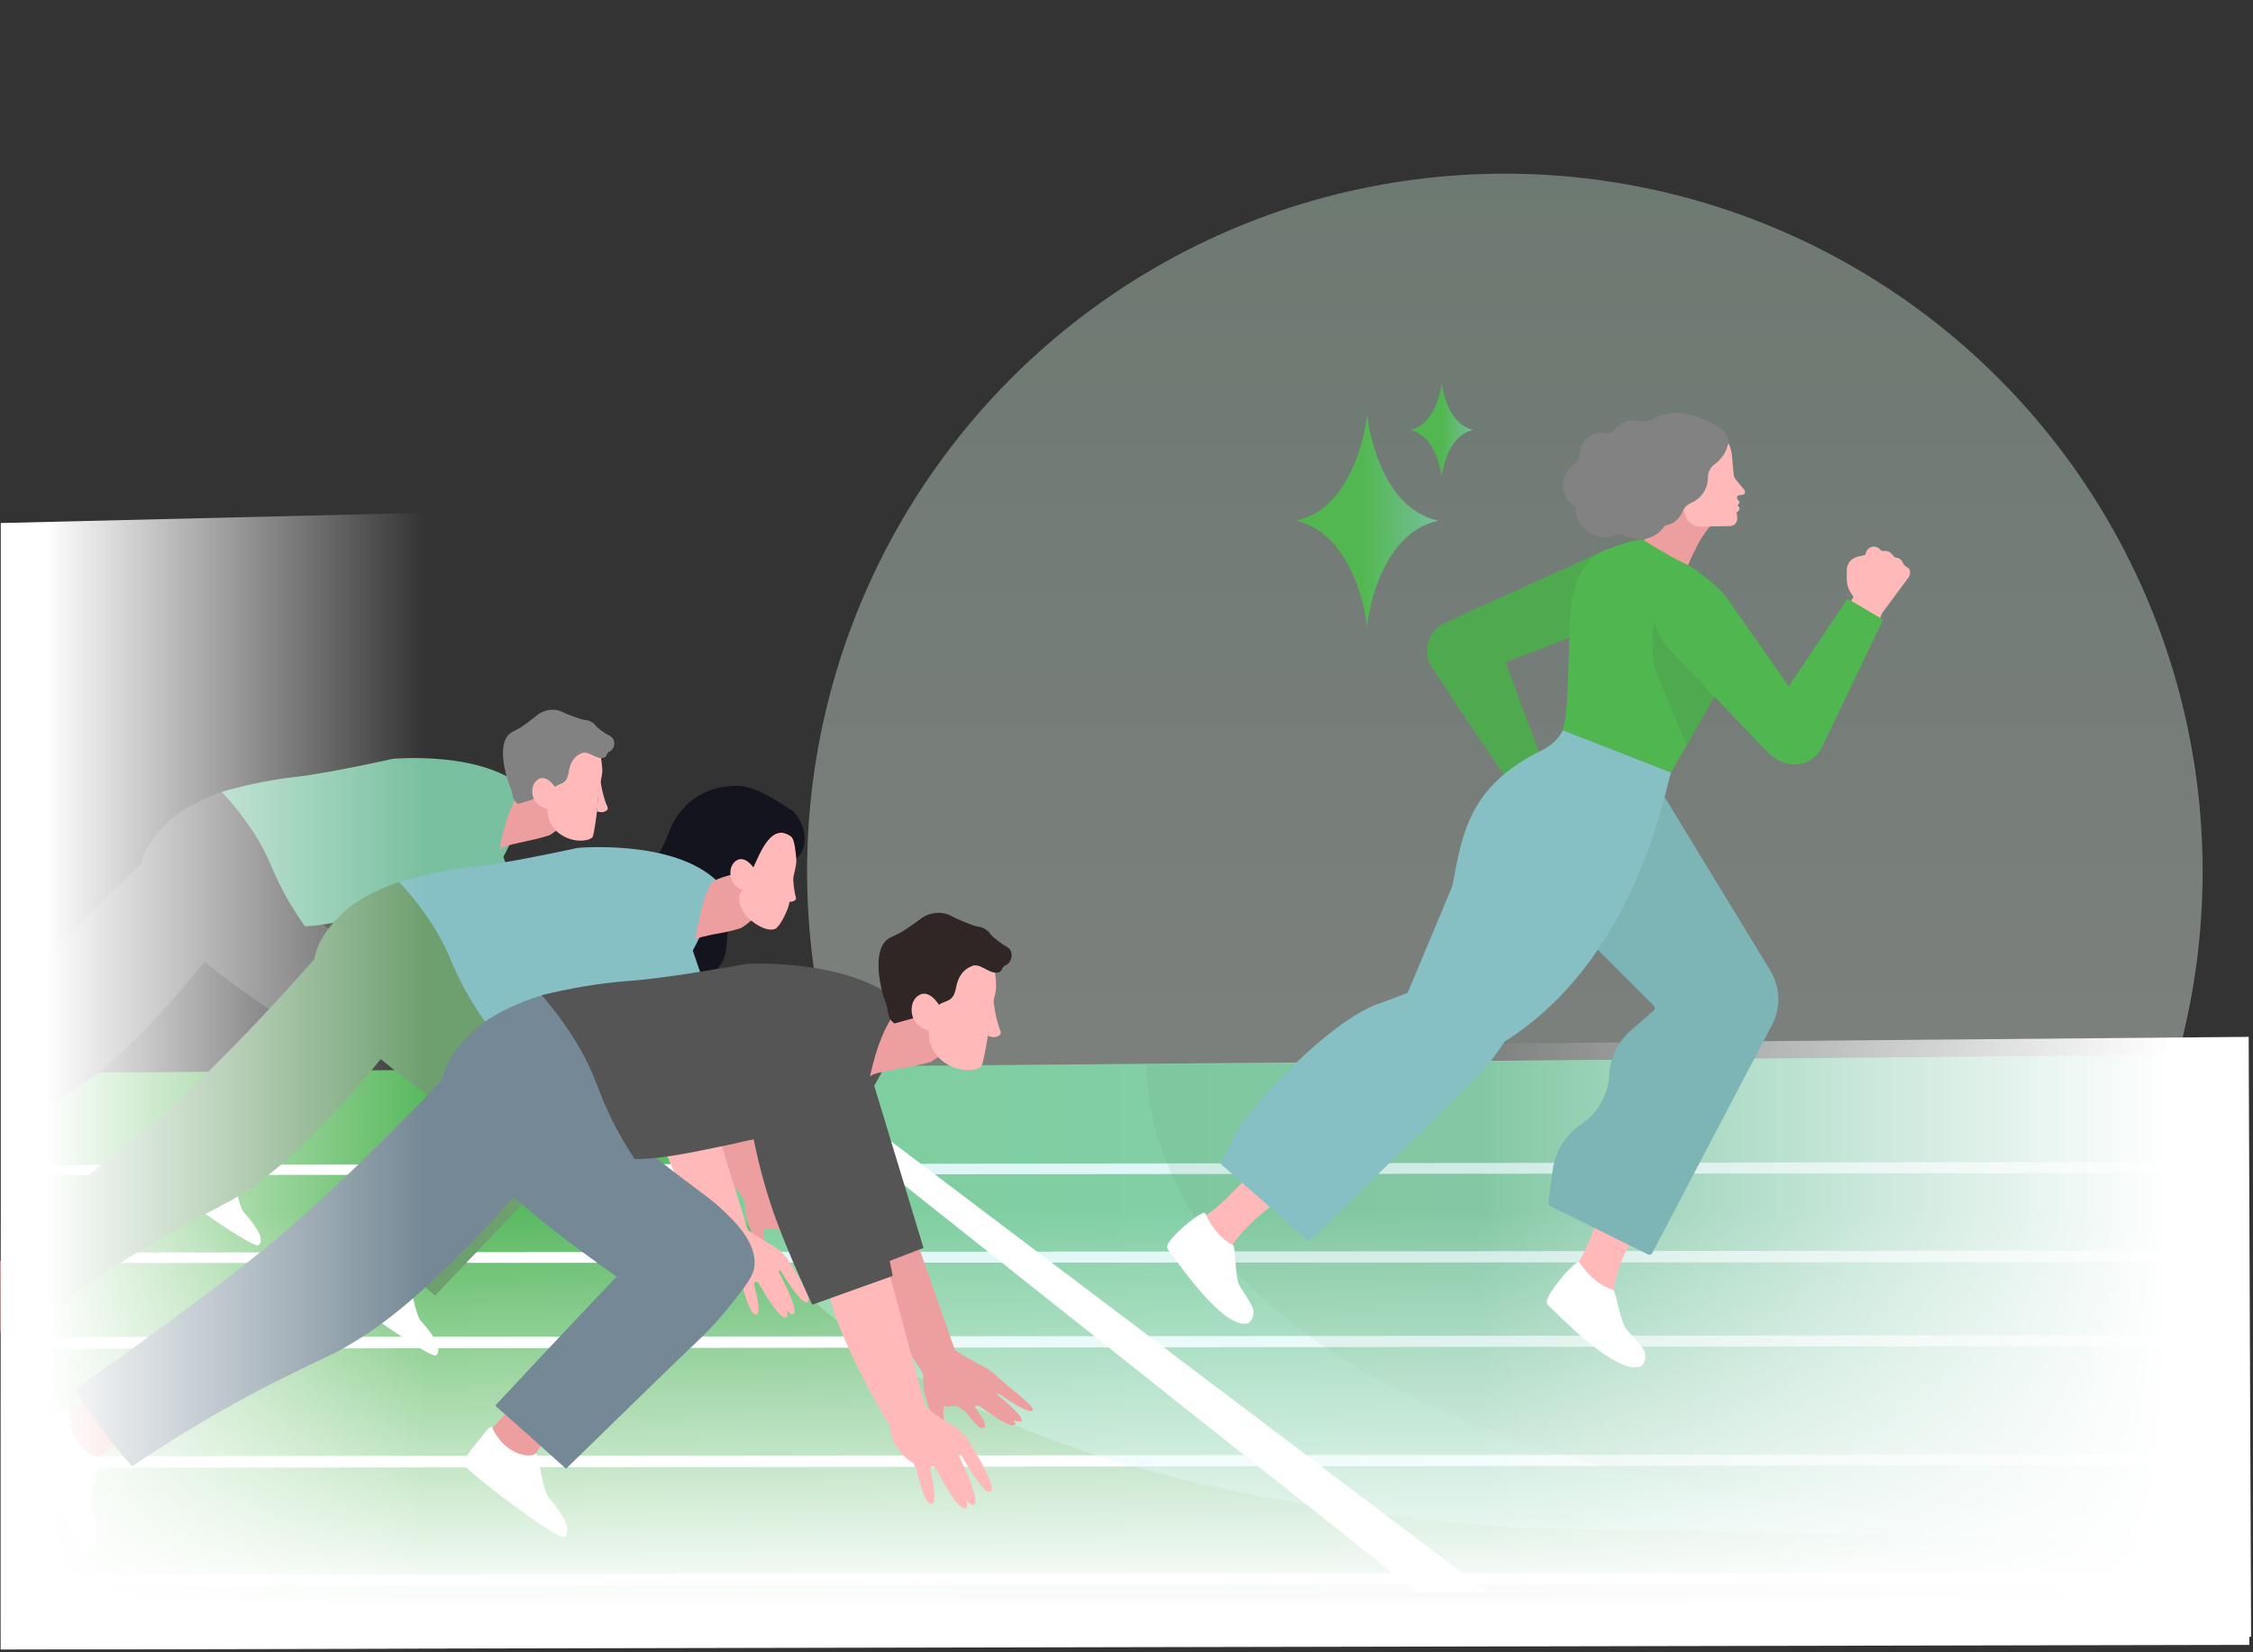 <?xml version="1.0" encoding="UTF-8"?>
<svg xmlns="http://www.w3.org/2000/svg" xmlns:xlink="http://www.w3.org/1999/xlink" viewBox="0 0 750 550">
  <rect x="0" y="0" width="750" height="550" fill="#333333" stroke="none"/>
  <defs>
    <style>
      .cls-1 {
        fill: url(#linear-gradient);
        opacity: .4;
      }

      .cls-1, .cls-2, .cls-3, .cls-4, .cls-5, .cls-6, .cls-7, .cls-8, .cls-9, .cls-10, .cls-11, .cls-12, .cls-13, .cls-14, .cls-15, .cls-16, .cls-17, .cls-18, .cls-19, .cls-20, .cls-21, .cls-22, .cls-23, .cls-24, .cls-25, .cls-26, .cls-27, .cls-28 {
        stroke-width: 0px;
      }

      .cls-1, .cls-29 {
        isolation: isolate;
      }

      .cls-2 {
        opacity: .13;
      }

      .cls-2, .cls-4 {
        mix-blend-mode: multiply;
      }

      .cls-2, .cls-19 {
        fill: #6e9f6f;
      }

      .cls-3 {
        fill: url(#New_Gradient_Swatch_copy);
      }

      .cls-4 {
        fill: #acece8;
        opacity: .4;
      }

      .cls-5 {
        fill: url(#linear-gradient-4);
      }

      .cls-6 {
        fill: url(#linear-gradient-2);
      }

      .cls-7 {
        fill: url(#linear-gradient-3);
      }

      .cls-8 {
        fill: url(#linear-gradient-5);
      }

      .cls-9 {
        fill: url(#linear-gradient-6);
      }

      .cls-10 {
        fill: #f79b79;
      }

      .cls-11 {
        fill: #78c09f;
      }

      .cls-12 {
        fill: #783656;
      }

      .cls-13 {
        fill: #748895;
      }

      .cls-14 {
        fill: #828282;
      }

      .cls-15 {
        fill: #4faa4f;
      }

      .cls-16 {
        fill: #50b650;
      }

      .cls-17 {
        fill: #565555;
      }

      .cls-18 {
        fill: #86c0c4;
      }

      .cls-20 {
        fill: #302626;
      }

      .cls-21 {
        fill: #14141f;
      }

      .cls-22 {
        fill: #13182b;
      }

      .cls-23 {
        fill: #e07a5c;
      }

      .cls-24 {
        fill: #915661;
      }

      .cls-25 {
        fill: #7db4b5;
      }

      .cls-26 {
        fill: #ed9f9f;
      }

      .cls-27 {
        fill: #fff;
      }

      .cls-28 {
        fill: #ffb9b9;
      }
    </style>
    <linearGradient id="linear-gradient" x1="500.95" y1="57.81" x2="500.95" y2="522.37" gradientUnits="userSpaceOnUse">
      <stop offset="0" stop-color="#c3e2cf"/>
      <stop offset="1" stop-color="#fdfcfb"/>
    </linearGradient>
    <linearGradient id="linear-gradient-2" x1="440.52" y1="177.62" x2="479.79" y2="177.62" gradientTransform="translate(-100.67 -41.17) scale(1.21)" gradientUnits="userSpaceOnUse">
      <stop offset=".44" stop-color="#52b750"/>
      <stop offset="1" stop-color="#78c09f"/>
    </linearGradient>
    <linearGradient id="linear-gradient-3" x1="472.04" y1="152.58" x2="489.43" y2="152.58" xlink:href="#linear-gradient-2"/>
    <linearGradient id="New_Gradient_Swatch_copy" data-name="New Gradient Swatch copy" x1="-333.28" y1="11266.71" x2="314.53" y2="11266.71" gradientTransform="translate(383.74 -4489.26) scale(1.11 .44)" gradientUnits="userSpaceOnUse">
      <stop offset="0" stop-color="#52b750"/>
      <stop offset="1" stop-color="#78c09f"/>
    </linearGradient>
    <linearGradient id="linear-gradient-4" x1="374.39" y1="549.04" x2="374.39" y2="173.99" gradientUnits="userSpaceOnUse">
      <stop offset=".04" stop-color="#fff"/>
      <stop offset=".39" stop-color="#fff" stop-opacity="0"/>
    </linearGradient>
    <linearGradient id="linear-gradient-5" x1="634.3" y1="323.31" x2="634.3" y2="-336.61" gradientTransform="translate(426.06 -189.32) rotate(90) scale(1 -1)" xlink:href="#linear-gradient-4"/>
    <linearGradient id="linear-gradient-6" x1="546.5" y1="559.89" x2="546.5" y2="197.01" gradientTransform="translate(560.13 -189.32) rotate(90)" xlink:href="#linear-gradient-4"/>
  </defs>
  <g class="cls-29">
    <g id="Layer_1" data-name="Layer 1">
      <circle id="Oval-3-Copy-2" class="cls-1" cx="500.95" cy="290.09" r="232.28"/>
      <path class="cls-24" d="m92.58,404.67s.21,8.84.07,9.49c-.29,1.36.12,5.14.28,4.81l5.8-.1s-.81-4.83-.81-4.98-.2-7.76-.2-7.76l-5.14-1.45Z"/>
      <path class="cls-12" d="m92.65,414.16s-.53,3.99-.33,5.01c.2,1.02,1.17,1.83,1.02,2.9-.15,1.07.06,3.16.52,4.53.52,1.56,2.61,4.12,5.08,3.87,2.55-.26,2.18-3.72,2.18-4.38s-2.63-8.89-2.63-8.89c.18,2.14-3.77,1.92-4.91.97-.32-.83-.88-2.76-.92-3.99Z"/>
      <path class="cls-24" d="m74.8,396.08s1.64,14.13.26,18.56c-.4,1.28-3.12,4.39-3.12,4.39l10.07-.72s-.7-4.93-.68-5.2c.02-.28-.83-17.25-.83-17.25l-5.7.23Z"/>
      <path class="cls-12" d="m73.52,417.13s-3.09,2.64-4.42,3.19c-2.66,1.1-6.49,3.48-5.68,4.64.81,1.16,3.97,1.55,7.13.78,3.56-.87,7.13-3.28,7.13-3.28l.08.58c1.75-.11,3.35-.4,4.67-1.03,0,0,.06-4.5-.63-5.81-.16-.21-1.93,1.92-4.1,2.22-2.06.29-4.19-1.28-4.19-1.28Z"/>
      <g>
        <path class="cls-22" d="m93.34,421.33c.15-1.07-.81-2.79-1.02-3.81,0-.01,0-.03,0-.05-.05.72-.06,1.37,0,1.7.17.83.84,1.52,1,2.33,0-.06.01-.11.02-.17Z"/>
        <path class="cls-22" d="m98.93,429.72c-2.47.25-4.55-2.31-5.08-3.87-.32-.95-.52-2.26-.56-3.32-.05,1.14.16,2.88.56,4.06.52,1.56,2.61,4.12,5.08,3.87,2.2-.23,2.22-2.83,2.19-3.96-.05,1.26-.39,3.04-2.19,3.22Z"/>
      </g>
      <path class="cls-22" d="m82.41,420.55c-1.32.63-4.72,1.16-4.72,1.16,0,0-3.57,2.42-7.13,3.28-3.16.77-6.32.38-7.13-.78,0,0,0,0,0-.01-.13.28-.14.54,0,.76.81,1.16,3.97,1.55,7.13.78,3.56-.87,7.13-3.28,7.13-3.28l.08.58c1.75-.11,3.35-.4,4.67-1.03l-.03-1.45Z"/>
      <path class="cls-17" d="m90.36,408.27l10.14.11c.12,1.18.12,2.29-.4,3.08l-9.35-.23c-.56-.84-.59-1.86-.4-2.96Z"/>
      <path class="cls-17" d="m73.03,408.27c.24.28,9.59.53,9.52.23.16.85.06,1.85-.23,2.96-2.76.24-6.03.12-8.89-.23-.53-1.08-.79-2.1-.4-2.96Z"/>
      <g>
        <path class="cls-6" d="m455.15,138.42s3.1,30.4,23.64,34.9l-.05.02c-20.55,4.5-23.64,34.9-23.64,34.9l-.1.03s-3.1-30.4-23.64-34.9l.05-.02c20.55-4.5,23.64-34.9,23.64-34.9l.1-.03Z"/>
        <path class="cls-7" d="m479.96,127.64s1.37,13.47,10.47,15.46h-.02c-9.1,2-10.47,15.47-10.47,15.47h-.04s-1.37-13.45-10.47-15.45h.02c9.1-2,10.47-15.47,10.47-15.47h.04Z"/>
      </g>
    </g>
    <g id="Layer_2" data-name="Layer 2">
      <polygon class="cls-3" points="13.79 357.22 734.16 351.1 731.3 529.77 12.43 531.01 13.79 357.22"/>
      <polygon class="cls-27" points="12.43 387.81 739.11 386.73 739.11 390.45 12.43 391.17 12.43 387.81"/>
      <polygon class="cls-27" points="12.43 416.95 739.11 416.24 739.11 420.13 12.43 420.42 12.43 416.95"/>
      <polygon class="cls-27" points="12.43 445.07 747.2 444.4 747.2 447.98 12.43 448.97 12.43 445.07"/>
      <polygon class="cls-27" points="8.5 484.73 743.27 484.05 743.27 487.64 8.5 488.63 8.5 484.73"/>
      <polygon class="cls-27" points="8.5 524.12 743.27 523.44 743.27 527.03 8.5 528.01 8.5 524.12"/>
      <path class="cls-4" d="m94.34,356.59l135.65-1.01s-2.57,138.64,284.07,153.25l219.42,4.15-1.96-161.88-637.19,5.49Z"/>
      <path class="cls-2" d="m381.81,354.44s-10.08,126.27,249.47,149.87l100.25,1.49-4.3-154.66-345.41,3.3Z"/>
      <polygon class="cls-27" points="263.22 354.67 250.86 354.67 471.58 529.96 495.24 529.96 263.22 354.67"/>
    </g>
    <g id="Layer_3" data-name="Layer 3">
      <polygon class="cls-5" points="748.79 547.53 .25 549.04 -.02 173.99 748.79 174.1 748.79 547.53"/>
      <polygon class="cls-8" points="749.37 544.82 748.56 345.14 89.44 350.94 92.06 544.82 749.37 544.82"/>
      <path class="cls-21" d="m204.48,338.61s21.03,4.19,35.8-18.17c2.62-3.97,1.2-14.05,3.57-19.47.78-1.78,1.98-2.98,2.72-4.94-1.08-.09-2.7-2.64-2.81-3.47-.94-7.68,4.27-5.88,4.29-5.88.7-.15,2.01,1.81,2.51,2.61,2.57-4.43,5.8-9.33,8.56-9.17,3.23.19,5.82,5.89,5.94,5.77,6.08-5.91.85-15.04-1.91-16.47-.08-.04-.18-.1-.28-.16-2.81-1.6-10.95-7.74-17.61-7.7-13.08.08-20.11,8.04-23.08,16.74-8.38,20.52-11.02-.47-20.67,12.03-6.74,8.74-4.38,7.44-14.19,10.78-11.49,3.91-13.54,14.88-10.16,23.56,3.83,9.85,11.15,15,27.31,13.93Z"/>
      <g id="man">
        <path class="cls-23" d="m192.99,358.09c2.38,1.4,4.37,2.43,5.77,3.12,2.68,1.33,4.45,2.03,6.36,3.89.78.76,1.33,1.47,1.69,1.96-2.39,1.43-5.14,2.9-8.24,4.29-2.47,1.1-4.82,1.99-7,2.72-.96-.33-3.48-1.33-5.31-3.94-1.14-1.63-1.56-3.23-1.73-4.2,0-.07-.02-.16-.04-.27-.19-1.01-.79-1.66-.88-1.77-.81-.96-26.08-36.32-20.52-43.09,2.88-3.51,15.01-.46,15.01-.46h0l14.9,37.75Z"/>
        <path class="cls-23" d="m189.36,382.03c-.35-.96-1.5-4.06-2.61-6.59-.41-.93-.77-1.89-1.08-2.86-.82-2.55-2.35-7.73.11-9.37.2-.13,6.39,1.65,5.77,9.94.02.02-1.72-.6-.85,4.32.28.87.8,4.69-.68,4.91-.3.05-.57-.11-.66-.36Z"/>
        <g>
          <g>
            <path class="cls-10" d="m62.88,391.39s0,0,0-.01c0,.01,0,.01,0,.01Z"/>
            <path class="cls-10" d="m76.95,392.21s1.16-3.59,7.99-10.46h0c-3.92-2.2-7.84-4.4-11.76-6.6-3.34,3.89-6.68,7.78-10.02,11.67l16.25,14.82c-.96-1.01-3.05-3.5-2.98-6.83,0-.27.04-1.16.51-2.59Z"/>
          </g>
          <path class="cls-27" d="m57.68,395.97c-.4-.38-.56-.96-.39-1.49.66-2.03,2.3-4.03,3.77-5.94,1.53-2,2.88-4.36,3.58-3.89,3.74,7.6,11.04,8.46,12.59,6.82.83.51,2.18,10.17,3.97,12.11,5.76,6.42,6.01,8.87,5.33,10.43-.19.43-.68.65-1.13.51-4.63-1.43-23.93-14.98-27.72-18.55Z"/>
        </g>
        <path class="cls-17" d="m.58,376.12c.59-.34,5.21-2.9,11.38-6.21,3.69-1.98,6.77-3.61,8.91-4.74,1.44-.87,3.46-2.13,5.81-3.74,5.69-3.9,10.95-8.25,17.67-14.87,11.9-11.7,22.4-24.6,26.38-29.58-.16-1.52-.51-4.16-1.43-7.31-4.49-15.36-17.78-26.76-17.78-26.76,0,0-26.88,26.81-51.1,49.53"/>
        <path class="cls-17" d="m58.09,271.75c-.77.62-1.5,1.26-1.5,1.26-.09.08-.22.2-.38.34-1.25,1.14-7.79,7.15-9.13,14.16-1.18,6.17,2.02,11.37,5.04,16.28,1.09,1.77,3.45,5.29,12.25,13.05,10.18,8.97,19.46,15.21,27.24,20.4,2.59,1.73,4.74,3.12,6.16,4.03,0,0,0,0,0,0-1.74,1.98-3.48,3.96-5.22,5.95-9.13,10.42-18.21,20.88-27.24,31.39,5.89,4.8,11.75,9.62,17.59,14.48.95.79-.1,1.58.85,2.37,17-17.93,31.66-31.31,38.05-37.82.06-.06,3.91-3.98,8.27-9.95,3.84-5.26,5.77-7.94,6.01-10.61.64-7.01-6.59-13.12-10.63-16.52-3.24-2.73-7.5-5.19-17.15-12.21-.84-.61-2-1.47-3.33-2.84-3.28-3.38-2.54-4.71-5.73-9.15-1.05-1.47-5.26-7.09-5.52-8.98-.01-.08-.06-.56-.2-1.21-.18-.89-.41-1.47-.91-3.89-2.62-12.5-1.23-19.42-4.66-20.93-.31-.14-.68-.24-2.9,0-6.6.68-11.58,2.41-12.58,2.77,0,0-8.7,3.09-14.39,7.64Z"/>
        <path class="cls-11" d="m167.21,284.18c5.3,15.25,10.6,30.51,15.89,45.76-6.81,2.92-13.62,5.85-20.44,8.77-4.66-8.1-9.33-16.2-13.99-24.31,6.18-10.07,12.35-20.15,18.53-30.22Z"/>
        <path class="cls-20" d="m139.56,284.39c-.22.03-.44-.07-.58-.26-3.07-4.53-4.82-9.81-5.06-15.28-.07-1.7-.02-3.88,1.07-5.71.17-.29.55-.39.84-.21.29.17.39.55.21.84-.92,1.56-.96,3.51-.9,5.03.22,5.17,1.95,10.37,4.85,14.64.19.28.12.66-.16.85-.08.06-.18.09-.27.1Z"/>
        <path class="cls-11" d="m171.42,276.42c.19-.75,1.11-3.59,2.66-7.28.82-1.95,1.63-3.45,2.64-4.55-.13-.16-.3-.36-.52-.58-.25-.26-.57-.59-.97-.97-13.86-13.34-44.42-10.45-44.42-10.45-18,3.91-27.19,5.42-32.26,6-1.12.13-5.27.58-10.65,1.61-3.92.75-7.18,1.54-8.9,1.98-2.04.52-3.8,1.01-5.18,1.42,1.89,2.02,3.86,4.29,5.84,6.84,3.15,4.05,5.21,7.35,5.77,8.26,3.33,5.4,4.44,8.76,6.51,13.26,1.9,4.13,4.89,9.82,9.57,16.35,1.34-.05,2.78-.15,4.3-.33,1.47-.17,2.85-.4,4.13-.65,0,0,1.19-.2,2.36-.42,5.81-1.08,22.97-5.59,17.25-4.1,7.07-2,17.32-4.37,30.82-5.82,7.66-11.57,10.21-17.39,11.04-20.56Z"/>
        <path class="cls-26" d="m175.66,262.02s-6.03,1.8-9.38,20.67c.18-.02,1.68-1.74,5.69-2.15-.22-.07,3.69-18.52,3.69-18.52Z"/>
        <g>
          <path class="cls-10" d="m185.44,374.37c2.27,1.56,4.18,2.73,5.53,3.53,2.58,1.52,4.29,2.34,6.06,4.34.72.81,1.22,1.56,1.54,2.08-2.49,1.26-5.33,2.53-8.53,3.68-2.54.92-4.95,1.64-7.18,2.21-1.06-.52-3.26-1.78-5.01-4.32-1.69-2.44-2.13-4.83-2.26-6-.02.06-25.64-38.8-17.31-44.86,3.04-2.21,15,.61,15,.61l12.16,38.73Z"/>
          <path class="cls-10" d="m188.32,401.22c1.22-.53.19-5.57-.93-9.82h0s0-.02,0-.03c.09-.63.92-.82,1.29-.31.34.46.6.83.57.85,5.62,9.52,7.58,10.74,8.59,10.15.38-.31.29-1.15-.08-2.27,1.14,1.32,1.83,1.5,2.32,1.25,1.53-1.12-3.02-10.11-4.77-13.43-.11-.2.02-.46.25-.48,0,0,0,0,0,0,.13-.01.25.05.32.16,4.88,7.84,7.53,10.5,8.56,9.98.05-.03.11-.09.18-.17.48-.56.35-1.71-1.62-5.42-.94-1.78-1.79-3.13-3.48-5.83-.23-.37-.7-1.11-1.37-2.04-.44-.61-.82-1.1-1.09-1.43-5.06,2.15-10.12,4.3-15.18,6.44l1.61,2.85h0c2.39,8.4,3.79,9.81,4.81,9.55Z"/>
        </g>
        <path class="cls-11" d="m145.75,277.61c-.49.42,2.04.45,5.49,2.26,0,0,.9.33,2.36,1.42,0,0,3.2,2.23,5.69,5.96,2.37,3.55,8.93,23.21,15.53,50.83-14.42,5.81-22.14,8.91-22.14,8.91-1.04-2-2.45-4.76-4.06-8.08-1.24-2.55-4.49-9.23-7.02-15.4-2.24-5.46-5.05-13.3-7.43-23.47.61-2.48,1.48-5.25,2.72-8.18,2.64-6.22,6.02-10.94,8.86-14.25Z"/>
        <path class="cls-26" d="m182.89,278.04c-6.14,1.95-10.21,2.2-16.35,4.16,1.99-5.05,1.91-8.39,3.89-13.44,8.15-3.82,16.31-7.64,24.46-11.46-.74,5.26-2.91,14.05-10.12,19.48-.62.46-1.24.88-1.88,1.26Z"/>
        <g>
          <path class="cls-28" d="m198.86,248.82c1.13.83,1.51,5.61,1.63,7.08.21,2.45-1.07,5.22-1.25,8.06-.17,2.63-.21,3.65-.5,6.11-.35,2.9-.96,7.11-1.37,8.3-.37,1.32-4.97,2.41-9.43.16-7.23-3.64-5.55-11.11-5.55-11.11,0,0,4.12-27.7,16.47-18.6Z"/>
          <path class="cls-28" d="m199.61,257.84s.62,6.45,2.64,10.83c.14.31.1.67-.12.92-1.17,1.34-3.39.49-3.39.49l.87-12.23Z"/>
          <path class="cls-14" d="m202.51,244.69c.4.18.78.39,1.1.68,1.29,1.17,1.15,3.54-.28,4.54-.41.29-.92.49-1.18.92-.15.25-.19.54-.34.79-.27.47-.85.69-1.39.72-2.41.15-4.64-2.57-6.86-1.61-2.57,1.12-3.76,3.26-4.2,6.04-.2,1.26-.49,2.61-1.46,3.43-.98.83-2.46.94-3.32,1.89-.95,1.05-1.87,1.68-2.94,2.61-.99.85-.83.01-1.89.77,0,0,0,0,0,0-.41,0-2.62.63-7.23,2.15-.36-.24-.84-.62-1.24-1.22-.59-.87-.64-1.67-.84-2.63-.33-1.57-.81-2.3-1.16-3.26-.65-1.75-3.93-12.35.23-16.14,1.19-1.09,2.54-1.2,5.5-3.39.95-.71,2.04-1.54,2.04-1.54,2.25-1.72,2.09-1.68,2.52-1.94.56-.34,2.5-1.41,4.94-1.23,1.2.09,2.08.39,2.88.8,1.71.88,6.49,2.56,7.21,2.58,1.54.05,3.04.87,3.91,2.14.31.45,2.94,2.42,4.01,2.89Z"/>
          <path class="cls-28" d="m185.06,262.38s-3.11-5.16-6.22-2.75c-.86.67-1.42,1.66-1.58,2.73-.34,2.28.23,6.12,5.88,7.08-.09.24,1.91-7.05,1.91-7.05Z"/>
        </g>
        <path class="cls-23" d="m201.84,379.55c.13-.09.28-.24.37-.45.11-.27.13-.66-.5-1.78-.29-.51-.63-1.03-1.73-2.48-.2-.26-.36-.47-.47-.61-.05-.06-.13-.16-.19-.3-.05-.14-.07-.26-.07-.34,0-.03.02-.07.06-.11,0,0,.05-.06.14-.1.28-.12.81.06.81.06.18.06.44.17.71.34,6.85,4.61,8.8,4.97,9.55,4.44.27-.26.01-.74-.54-1.33,1.26.57,1.9.55,2.27.31,1.1-.95-4.71-5.44-6.92-7.08-.14-.1-.08-.28.12-.33,0,0,0,0,0,0,.11-.03.23-.02.31.03,5.86,3.75,8.71,4.84,9.49,4.34.03-.03.08-.07.12-.13.3-.43-.82-1.49-2.53-2.92-2.25-1.87-3.85-2.97-6.07-4.7-.76-.59-1.37-1.08-1.74-1.38-4.22,2.91-8.43,5.82-12.65,8.73.4-.07,1.21-.16,2.13.15.66.22,1.13.56,1.42.8.3.22.6.44.89.67.12.14.62.71,1.29,1.48,1.47,1.68,2.22,2.52,3.23,2.67.21.03.39.03.5.03Z"/>
      </g>
      <g id="man-2" data-name="man">
        <path class="cls-26" d="m256.92,392.54c2.48,1.47,4.55,2.55,6.01,3.27,2.8,1.39,4.64,2.13,6.62,4.08.81.79,1.39,1.54,1.76,2.05-2.5,1.49-5.37,3.02-8.61,4.45-2.58,1.14-5.04,2.06-7.32,2.81-1.01-.35-3.63-1.4-5.53-4.13-1.18-1.7-1.62-3.37-1.79-4.39,0-.07-.02-.17-.04-.28-.2-1.05-.82-1.74-.92-1.85-.84-1.01-27.11-38-21.3-45.04,3.02-3.66,15.67-.44,15.67-.44h0l15.45,39.46Z"/>
        <path class="cls-26" d="m253.07,417.52c-.37-1.01-1.55-4.25-2.71-6.89-.43-.98-.79-1.97-1.12-2.99-.85-2.67-2.43-8.08.14-9.78.21-.14,6.67,1.74,5.99,10.4.02.02-1.8-.63-.9,4.51.29.91.82,4.9-.72,5.13-.31.05-.59-.12-.69-.38Z"/>
        <g>
          <g>
            <path class="cls-10" d="m121,426.91s0,0,0-.01c0,.01,0,.01,0,.01Z"/>
            <path class="cls-10" d="m135.68,427.81s1.22-3.75,8.38-10.9h0c-4.09-2.31-8.17-4.62-12.26-6.93-3.5,4.05-6.99,8.1-10.49,12.16l16.92,15.52c-1-1.05-3.18-3.67-3.09-7.14,0-.28.05-1.21.54-2.71Z"/>
          </g>
          <path class="cls-27" d="m115.56,431.67c-.42-.4-.58-1-.4-1.55.7-2.12,2.42-4.2,3.96-6.19,1.6-2.08,3.02-4.55,3.75-4.05,3.88,7.95,11.5,8.86,13.13,7.16.87.53,2.24,10.62,4.11,12.65,6,6.71,6.24,9.28,5.53,10.91-.2.45-.71.67-1.18.53-4.82-1.5-24.94-15.71-28.89-19.45Z"/>
        </g>
        <path class="cls-26" d="m7.79,433.85c3.84-4.6,14.32-10.05,14.32-10.05l-10.5-11.04L.07,419.74l.08,24.16c.63-6.47,6.93-9.2,7.64-10.05Z"/>
        <path class="cls-19" d="m61.11,364.58c-18.86,17.59-60.1,48.73-60.1,48.73,1.48,2.25,3.07,4.55,4.8,6.88,4.21,5.68,8.5,10.64,12.64,14.93,8.24-6.03,21.02-14.88,37.56-24.33.62-.35,5.45-3.01,11.9-6.45,3.86-2.06,7.08-3.75,9.32-4.92,1.51-.9,3.62-2.21,6.08-3.89,5.95-4.06,11.45-8.58,18.49-15.47,12.46-12.18,23.45-25.61,27.63-30.8-.16-1.59-.52-4.35-1.47-7.63-4.64-16.04-18.48-27.98-18.48-27.99,0,0-23.03,27.3-48.38,50.95Z"/>
        <path class="cls-19" d="m116.36,302c-.81.64-1.57,1.32-1.57,1.32-.1.09-.23.2-.4.35-1.3,1.19-8.16,7.44-9.57,14.76-1.25,6.44,2.08,11.88,5.21,17.01,1.13,1.85,3.58,5.53,12.75,13.66,10.6,9.39,20.27,15.93,28.38,21.38,2.7,1.81,4.94,3.27,6.42,4.23,0,0,0,0,0,0-1.82,2.06-3.65,4.13-5.47,6.19-9.56,10.85-19.07,21.75-28.53,32.69,6.13,5.03,12.24,10.08,18.32,15.16.99.83,1.98,1.65,2.97,2.48,17.8-18.66,31.05-32.6,37.75-39.38.06-.06,4.1-4.15,8.67-10.36,4.03-5.48,6.05-8.27,6.31-11.06.69-7.32-6.84-13.72-11.04-17.28-3.37-2.85-7.82-5.44-17.87-12.8-.88-.64-2.09-1.54-3.47-2.97-3.41-3.54-2.64-4.92-5.95-9.57-1.09-1.54-5.47-7.41-5.73-9.39-.01-.08-.07-.58-.2-1.26-.19-.93-.42-1.54-.94-4.07-2.7-13.05-1.23-20.28-4.81-21.86-.32-.14-.71-.25-3.03-.02-6.89.69-12.1,2.49-13.14,2.85,0,0-9.09,3.2-15.05,7.94Z"/>
        <path class="cls-18" d="m230.23,315.3c5.48,15.94,10.97,31.88,16.45,47.82-7.12,3.03-14.24,6.06-21.36,9.09-4.84-8.47-9.69-16.94-14.53-25.42,6.48-10.5,12.96-21,19.43-31.5Z"/>
        <path class="cls-20" d="m201.37,315.44c-.23.03-.46-.07-.6-.28-3.19-4.74-5-10.26-5.24-15.96-.07-1.77,0-4.05,1.13-5.96.18-.3.57-.4.88-.22.3.18.4.57.22.88-.97,1.62-1.02,3.66-.95,5.25.22,5.39,2,10.83,5.02,15.3.2.29.12.69-.17.89-.09.06-.19.09-.28.11Z"/>
        <path class="cls-18" d="m234.66,307.22c.2-.78,1.17-3.75,2.8-7.59.86-2.03.68-5.4,1.74-6.55-.13-.17.72,1.44.5,1.2-.26-.27-.59-.61-1.01-1.01-14.43-13.96-46.34-11.04-46.34-11.04-18.8,4.03-28.4,5.57-33.69,6.16-1.17.13-5.5.59-11.13,1.65-4.09.77-7.5,1.59-9.3,2.04-2.13.54-3.97,1.04-5.41,1.46,1.97,2.11,4.02,4.49,6.08,7.15,3.28,4.24,5.42,7.69,6,8.64,3.46,5.65,4.61,9.16,6.76,13.86,1.97,4.31,5.07,10.27,9.94,17.1,1.4-.05,2.9-.15,4.49-.33,1.54-.18,2.98-.4,4.31-.66,0,0,1.25-.21,2.47-.43,6.07-1.11,24-5.77,18.02-4.23,7.39-2.06,18.09-4.51,32.19-5.98,8.03-12.06,10.71-18.12,11.58-21.43Z"/>
        <path class="cls-26" d="m237.83,293.18s-2.86-.33-6.41,19.36c.18-.02-.39-.6,3.8-1.02-.23-.08,2.61-18.34,2.61-18.34Z"/>
        <g>
          <path class="cls-28" d="m249,409.51c2.37,1.64,4.36,2.87,5.76,3.7,2.69,1.59,4.47,2.46,6.31,4.55.75.85,1.27,1.63,1.6,2.17-2.6,1.31-5.57,2.62-8.91,3.82-2.65.95-5.17,1.7-7.5,2.28-1.11-.55-3.39-1.87-5.22-4.52-1.76-2.55-2.21-5.04-2.34-6.27-.02.06-26.65-40.59-17.94-46.88,3.18-2.3,15.66.69,15.66.69l12.57,40.46Z"/>
          <path class="cls-28" d="m251.92,437.55c1.27-.55.21-5.81-.94-10.25h0s0-.02,0-.03c.1-.66.96-.85,1.35-.32.35.48.62.87.6.89,5.84,9.96,7.89,11.23,8.93,10.62.4-.33.31-1.2-.08-2.37,1.18,1.38,1.91,1.57,2.42,1.31,1.61-1.17-3.12-10.56-4.94-14.03-.11-.21.03-.48.27-.5,0,0,0,0,0,0,.13-.01.26.05.33.16,5.07,8.2,7.83,10.99,8.91,10.44.05-.03.12-.09.19-.17.5-.59.37-1.79-1.68-5.67-.98-1.86-1.86-3.27-3.61-6.1-.24-.39-.72-1.16-1.42-2.13-.46-.63-.85-1.15-1.14-1.5-5.29,2.23-10.58,4.45-15.87,6.68l1.67,2.98h0c2.47,8.78,3.92,10.26,4.99,9.98Z"/>
        </g>
        <path class="cls-18" d="m207.85,308.38c-.52.43,2.13.48,5.73,2.37,0,0,.94.35,2.46,1.49,0,0,3.33,2.34,5.92,6.24,2.46,3.71,9.26,24.25,16.06,53.11-15.07,6.02-23.14,9.24-23.14,9.24-1.08-2.09-2.54-4.98-4.22-8.45-1.29-2.67-4.66-9.65-7.28-16.1-2.32-5.71-5.23-13.9-7.68-24.52.64-2.59,1.56-5.47,2.86-8.53,2.77-6.48,6.31-11.4,9.29-14.85Z"/>
        <path class="cls-26" d="m246.62,308.94c-6.41,2.02-8.79,1.58-15.21,3.6,2.09-5.26,3.97-14.01,6.06-19.27,8.52-3.96,13.22-1.98,21.74-5.94-.79,5.49-3.08,14.66-10.63,20.3-.64.48-1.3.92-1.97,1.31Z"/>
        <g>
          <path class="cls-28" d="m263.38,278.49c1.17.87,1.56,5.86,1.69,7.4.21,2.56-1.13,5.44-1.33,8.41-.18,2.74-.54,3.06-.86,5.62-.37,3.03-3.3,8.5-4.74,9.22-1.44.71-4.41.34-8.42-2.99-4.48-3.73-3.59-8.28-3.59-8.28,0,0,1.73-2.53,4.43-8.57,2.7-6.03,6.38-15.57,12.82-10.8Z"/>
          <path class="cls-28" d="m264.15,287.91s-.58,5.96.8,10.8c.1.34,0,.7-.27.93-1.42,1.2-3.58-.04-3.58-.04l3.04-11.69Z"/>
          <path class="cls-28" d="m251.35,289.52s-3.23-5.4-6.48-2.89c-.9.69-1.48,1.73-1.65,2.84-.36,2.37.22,6.39,6.12,7.4-.09.25,2.02-7.36,2.02-7.36Z"/>
        </g>
        <path class="cls-26" d="m266.1,414.96c.13-.1.3-.25.39-.47.12-.28.14-.69-.52-1.86-.3-.53-.66-1.08-1.8-2.59-.21-.27-.38-.5-.49-.64-.06-.06-.14-.17-.2-.32-.06-.14-.07-.27-.07-.35,0-.03.03-.07.06-.12,0,0,.05-.07.14-.1.29-.12.85.07.85.07.19.07.45.17.74.36,7.13,4.83,9.17,5.21,9.95,4.66.28-.27.02-.77-.56-1.39,1.31.6,1.98.58,2.37.33,1.15-.99-4.9-5.69-7.2-7.42-.14-.11-.08-.29.13-.35,0,0,0,0,0,0,.11-.03.24-.02.32.04,6.1,3.93,9.08,5.08,9.89,4.56.03-.03.08-.08.13-.14.32-.45-.85-1.56-2.63-3.05-2.34-1.96-4.01-3.11-6.33-4.92-.79-.62-1.42-1.13-1.81-1.45-4.41,3.03-8.82,6.05-13.23,9.08.42-.07,1.26-.16,2.23.16.69.23,1.18.58,1.48.83.31.23.62.47.93.7.12.14.65.75,1.34,1.55,1.53,1.76,2.31,2.64,3.36,2.8.22.03.41.03.52.03Z"/>
      </g>
      <g id="man-3" data-name="man">
        <path class="cls-26" d="m317.88,449.4c2.77,1.78,5.09,3.1,6.73,3.99,3.13,1.71,5.2,2.62,7.39,4.93.89.94,1.52,1.81,1.92,2.42-2.91,1.6-6.25,3.22-10.01,4.72-2.99,1.19-5.83,2.15-8.47,2.91-1.13-.44-4.08-1.75-6.14-4.95-1.28-1.99-1.7-3.92-1.86-5.08,0-.08-.02-.19-.04-.32-.18-1.21-.87-2.02-.97-2.15-.91-1.19-29.37-44.48-22.44-52.28,3.6-4.05,17.9.15,17.9.15h0l15.99,45.67Z"/>
        <path class="cls-26" d="m312.45,477.75c-.38-1.17-1.6-4.91-2.8-7.97-.45-1.13-.83-2.28-1.15-3.45-.86-3.08-2.44-9.32.57-11.16.24-.15,7.54,2.26,6.4,12.11.02.03-2.03-.8-1.21,5.11.29,1.05.74,5.62-1.03,5.82-.36.04-.67-.16-.77-.46Z"/>
        <g>
          <g>
            <path class="cls-10" d="m161.35,482.99s0,0,0-.01c0,.01,0,.02,0,.01Z"/>
            <path class="cls-26" d="m178.07,484.62s1.55-4.23,10.01-12.09h0c-4.57-2.8-9.13-5.61-13.7-8.41-4.16,4.48-8.32,8.96-12.48,13.44l18.67,18.41c-1.09-1.24-3.47-4.31-3.23-8.28.02-.32.1-1.37.72-3.07Z"/>
          </g>
          <path class="cls-27" d="m154.94,488.19c-.47-.48-.61-1.18-.38-1.81.89-2.38,2.93-4.67,4.76-6.88,1.92-2.31,3.64-5.06,4.44-4.46,4.1,9.23,12.76,10.59,14.68,8.71.97.64,2.12,12.22,4.16,14.6,6.57,7.91,6.74,10.85,5.86,12.68-.24.5-.85.74-1.37.55-5.46-1.93-27.81-18.97-32.15-23.39Z"/>
        </g>
        <g>
          <g>
            <path class="cls-10" d="m16.63,476.01s0-.01,0-.02c-.01.01-.01.01,0,.02Z"/>
            <path class="cls-26" d="m31.87,486.22c4.57-5.09,16.75-10.88,16.75-10.88l-11.53-13.03-17.24,8.69,9.61,26.58c-1.83-7.86,1.56-10.43,2.4-11.36Z"/>
          </g>
          <path class="cls-27" d="m7.19,477.53c-1.28-2.51,5.78-4.38,9.12-5.85,3.06-1.35,6.15-3.21,6.66-2.26-.46,10.87,7.55,16.23,10.41,15.31.65,1.07-3.92,12.85-3.05,16.12,2.66,10.72,1.4,13.66-.39,15.03-.52.4-1.27.33-1.71-.14-4.58-4.84-19.74-35.66-21.04-38.21Z"/>
        </g>
        <path class="cls-13" d="m95.59,409.38c-22.25,19.29-70.6,53.11-70.6,53.11,1.59,2.63,3.32,5.32,5.19,8.04,4.56,6.66,9.26,12.49,13.8,17.56,9.65-6.53,24.6-16.11,43.87-26.2.72-.38,6.35-3.21,13.85-6.87,4.49-2.19,8.23-3.98,10.84-5.23,1.75-.97,4.22-2.37,7.1-4.19,6.96-4.39,13.42-9.32,21.75-16.89,14.72-13.39,27.82-28.25,32.8-34-.11-1.82-.41-4.98-1.36-8.77-4.63-18.5-19.93-32.7-19.92-32.71,0,0-27.41,30.2-57.32,56.14Z"/>
        <path class="cls-13" d="m161.23,340.26c-.95.7-1.84,1.44-1.84,1.44-.11.09-.27.22-.47.39-1.54,1.3-9.62,8.15-11.54,16.44-1.69,7.3,1.88,13.64,5.24,19.62,1.21,2.16,3.86,6.46,13.99,16.11,11.71,11.16,22.47,19.02,31.5,25.58,3,2.18,5.5,3.94,7.15,5.09,0,0,0,0,0,0-2.17,2.28-4.33,4.56-6.49,6.84-11.36,11.99-22.66,24.03-33.91,36.12,6.79,5.99,13.55,12.01,20.28,18.06,1.1.98,2.19,1.97,3.28,2.96,21.08-20.56,36.79-35.91,44.71-43.37.07-.07,4.85-4.56,10.32-11.46,4.82-6.08,7.24-9.19,7.66-12.35,1.09-8.32-7.24-15.94-11.89-20.18-3.73-3.4-8.7-6.54-19.86-15.35-.98-.77-2.32-1.84-3.84-3.53-3.75-4.18-2.8-5.72-6.4-11.17-1.19-1.8-5.94-8.69-6.15-10.95,0-.09-.05-.67-.18-1.45-.18-1.07-.42-1.77-.91-4.68-2.53-15.01-.56-23.19-4.58-25.15-.36-.18-.8-.31-3.45-.15-7.89.5-13.91,2.33-15.11,2.71,0,0-10.5,3.27-17.5,8.43Z"/>
        <path class="cls-17" d="m290.63,360.15c5.6,18.42,11.2,36.84,16.8,55.25-8.25,3.16-16.5,6.33-24.75,9.49-5.18-9.87-10.35-19.74-15.53-29.61,7.83-11.71,15.65-23.42,23.48-35.14Z"/>
        <path class="cls-20" d="m257.69,359.11c-.26.02-.53-.1-.68-.34-3.45-5.54-5.29-11.91-5.31-18.43,0-2.02.16-4.62,1.54-6.75.22-.34.67-.44,1.01-.22.34.22.44.67.22,1.01-1.17,1.81-1.31,4.13-1.3,5.95.03,6.16,1.83,12.44,5.09,17.67.21.34.11.79-.23,1-.1.06-.22.1-.33.11Z"/>
        <path class="cls-17" d="m296.01,351.11c.27-.88,1.49-4.23,3.51-8.55,1.07-2.29,2.11-4.03,3.36-5.3-.14-.2-.34-.44-.59-.72-.28-.32-.65-.72-1.11-1.2-15.89-16.53-52.43-14.52-52.43-14.52-21.63,3.82-32.64,5.18-38.7,5.64-1.34.1-6.3.45-12.77,1.42-4.7.71-8.63,1.5-10.7,1.95-2.46.52-4.57,1.03-6.23,1.44,2.16,2.49,4.4,5.29,6.64,8.42,3.57,4.97,5.87,9,6.49,10.1,3.71,6.59,4.88,10.64,7.14,16.1,2.07,5,5.36,11.93,10.63,19.92,1.6,0,3.32-.05,5.14-.19,1.76-.14,3.42-.34,4.95-.58,0,0,1.43-.19,2.83-.39,6.97-1.01,27.62-5.59,20.74-4.08,8.52-2.05,20.83-4.4,36.98-5.49,9.66-13.43,12.98-20.23,14.11-23.98Z"/>
        <path class="cls-26" d="m301.73,334.15s-7.26,1.86-12.13,24.19c.21-.01,2.08-1.99,6.87-2.3-.26-.1,5.26-21.89,5.26-21.89Z"/>
        <g>
          <path class="cls-28" d="m308.14,468.43c2.63,1.97,4.86,3.45,6.42,4.46,3,1.93,5,2.99,7.02,5.45.82,1,1.39,1.92,1.74,2.55-3.02,1.38-6.47,2.76-10.33,3.99-3.07.98-5.97,1.72-8.66,2.29-1.24-.67-3.79-2.27-5.77-5.37-1.9-2.98-2.31-5.85-2.41-7.25-.02.06-28.72-47.42-18.53-54.24,3.72-2.49,17.84,1.43,17.84,1.43l12.67,46.7Z"/>
          <path class="cls-28" d="m310.31,500.55c1.47-.58.48-6.62-.65-11.74h0s0-.02,0-.03c.14-.75,1.13-.93,1.55-.31.38.56.67,1.02.65,1.04,6.25,11.6,8.53,13.14,9.75,12.49.47-.36.4-1.36,0-2.71,1.29,1.63,2.11,1.87,2.71,1.59,1.88-1.26-3.12-12.18-5.06-16.22-.12-.25.05-.54.32-.56,0,0,0,0,0,0,.15,0,.3.07.37.2,5.45,9.57,8.48,12.86,9.73,12.29.06-.04.14-.1.22-.19.6-.65.49-2.03-1.68-6.54-1.04-2.16-1.98-3.81-3.87-7.11-.26-.46-.78-1.35-1.53-2.49-.49-.74-.93-1.34-1.23-1.76-6.13,2.32-12.26,4.65-18.38,6.97l1.78,3.47h0c2.46,10.12,4.05,11.87,5.29,11.6Z"/>
        </g>
        <path class="cls-17" d="m265.37,351.32c-.61.47,2.41.63,6.44,2.95,0,0,1.06.43,2.74,1.8,0,0,3.7,2.8,6.5,7.37,2.66,4.34,9.56,28.06,16.13,61.27-17.44,6.24-26.79,9.59-26.79,9.59-1.14-2.43-2.69-5.78-4.46-9.82-1.36-3.1-4.92-11.21-7.64-18.68-2.41-6.61-5.39-16.08-7.75-28.3.84-2.93,2-6.18,3.62-9.61,3.43-7.28,7.68-12.75,11.22-16.56Z"/>
        <path class="cls-26" d="m309.59,353.57c-7.4,2.04-12.26,2.15-19.67,4.19,2.6-5.92,2.66-9.91,5.26-15.83,9.89-4.17,19.78-8.34,29.67-12.51-1.12,6.23-4.12,16.6-12.97,22.73-.75.52-1.52.99-2.3,1.42Z"/>
        <g>
          <path class="cls-28" d="m329.97,319.51c1.3,1.04,1.54,6.75,1.62,8.51.13,2.93-1.51,6.17-1.86,9.54-.32,3.12-.42,4.34-.88,7.26-.55,3.44-1.48,8.43-2.02,9.82-.5,1.55-6.04,2.64-11.24-.24-8.45-4.68-6.1-13.5-6.1-13.5,0,0,6.19-32.8,20.48-21.39Z"/>
          <path class="cls-28" d="m330.45,330.29s.44,7.71,2.64,13.02c.15.37.09.8-.18,1.09-1.46,1.55-4.06.42-4.06.42l1.6-14.53Z"/>
          <path class="cls-20" d="m334.52,314.77c.47.23.91.5,1.28.86,1.49,1.45,1.2,4.27-.55,5.39-.5.32-1.12.54-1.44,1.04-.19.29-.26.64-.44.92-.35.55-1.04.78-1.69.8-2.87.06-5.41-3.28-8.09-2.24-3.12,1.21-4.63,3.71-5.28,7-.29,1.49-.71,3.08-1.9,4.02-1.2.94-2.97,1.01-4.04,2.1-1.18,1.2-2.3,1.92-3.63,2.97-1.21.97-.99-.02-2.29.83,0,0,0,0,0,0-.49-.03-3.15.63-8.72,2.22-.41-.3-.98-.78-1.43-1.51-.66-1.07-.68-2.02-.87-3.17-.32-1.89-.85-2.78-1.23-3.94-.7-2.12-4.11-14.89,1.03-19.21,1.47-1.24,3.09-1.31,6.71-3.78,1.17-.8,2.5-1.74,2.5-1.74,2.77-1.95,2.56-1.9,3.09-2.19.69-.38,3.04-1.57,5.94-1.23,1.42.16,2.46.56,3.39,1.09,1.99,1.12,7.61,3.35,8.46,3.41,1.83.13,3.57,1.18,4.56,2.73.35.55,3.39,3.02,4.64,3.63Z"/>
          <path class="cls-28" d="m312.91,335.02s-3.47-6.3-7.28-3.57c-1.05.75-1.76,1.91-2.01,3.18-.51,2.69-.01,7.3,6.68,8.7-.11.28,2.61-8.31,2.61-8.31Z"/>
        </g>
        <path class="cls-26" d="m327.43,475.37c.15-.1.35-.27.47-.52.15-.31.18-.78-.52-2.14-.32-.62-.7-1.26-1.94-3.03-.22-.32-.41-.58-.53-.75-.06-.07-.15-.2-.21-.37-.06-.16-.07-.31-.07-.4.01-.03.03-.08.07-.13,0,0,.06-.07.17-.11.34-.13.97.11.97.11.22.08.51.22.83.44,7.94,5.81,10.25,6.33,11.17,5.73.33-.29.05-.88-.58-1.61,1.48.74,2.23.74,2.69.47,1.35-1.08-5.36-6.7-7.91-8.76-.16-.13-.08-.33.16-.39,0,0,0,0,0,0,.13-.03.27-.01.36.05,6.8,4.74,10.15,6.17,11.1,5.61.04-.03.1-.08.15-.15.38-.5-.91-1.81-2.88-3.59-2.59-2.34-4.45-3.72-7.02-5.88-.88-.74-1.58-1.35-2.01-1.73-5.16,3.27-10.32,6.54-15.48,9.81.49-.07,1.45-.13,2.53.28.78.29,1.32.72,1.65,1.01.34.28.69.56,1.03.84.13.17.71.88,1.47,1.82,1.67,2.07,2.53,3.11,3.72,3.33.25.05.46.05.59.05Z"/>
      </g>
      <g>
        <g>
          <path class="cls-26" d="m545.36,181.07c4.55-2.46,7.91-8.69,9.34-17.47,5.21.36,14.23,4.67,16.94,9.97h0c-4.48,1.42-9.72,14.64-9.72,14.64l-16.56-7.15Z"/>
          <path class="cls-28" d="m634.96,188.85s-.06-.03-.1-.05c-.58-.26-1.06-.71-1.33-1.29-.35-.77-1-1.75-2.06-1.82-.53-.04-1.03-.29-1.3-.74-.23-.38-.57-.8-1.09-1.12-.71-.44-1.33-.49-1.79-.42-.53.09-1.09-.07-1.43-.48-.27-.33-.58-.56-.93-.72-1.22-.58-2.7-.19-3.42.96-.1.16-.17.31-.22.46l-.43,1.11-2.51.58c-2.08.48-3.56,2.33-3.58,4.46-.01,1.07-.02,2.21,0,3.2.02,1.5.46,2.96,1.27,4.22l.96,1.51-4.46,7.42,10.35,6.96,3.64-9.02,8.87-11.94c.64-1,.63-2.7-.42-3.27Z"/>
          <path class="cls-15" d="m534.99,182.84l-54.43,24.7c-5.38,2.75-7.19,9.56-3.87,14.61,8.48,12.9,23.09,34.93,26.94,39.62l11.11-4.86-13.54-36.45,37.03-14.24c7-2.57,7.49-26.48-3.25-23.39Z"/>
          <path class="cls-28" d="m537.03,442.25c-.03-.27-.08-.69-.15-1.23-1.14-10.08,1.28-20.25,6.83-28.74l7.17-10.96c.2-.3.21-.68.04-1l-9.95-18.37c-.41-.76-1.54-.65-1.79.17-4.71,15.3-10.69,36.07-14.67,38.89-2.65,1.94-3.61,4.27-3.95,5.47-.13.46.09.92.51,1.14,4.71,2.56,5.62,8.25,5.6,11.58,0,.4.24.75.61.9l12.53,5.06-2.48-2.32c-.17-.16-.27-.36-.3-.59Z"/>
          <path class="cls-25" d="m589.31,323.05l-41.41-67.98c-.22-.36-.65-.54-1.06-.44l-42.52,10.22c-.67.16-8.54,15.01-8.15,15.58l54.57,54.56c.28.41.21.96-.16,1.29l-7.76,6.8c-4.26,3.73-6.83,9.04-7.12,14.7h0c-.31,6.22-3.38,11.97-8.36,15.71l-1.89,1.42c-4.72,3.53-7.81,8.82-8.59,14.66l-1.43,10.81c-.05.41.16.82.53,1l32.71,16.21c.48.24,1.05.05,1.3-.42l39.92-76.03c3-5.71,2.78-12.57-.58-18.07Z"/>
          <path class="cls-28" d="m425.25,380.87c-10.08,11.38-21.44,23.46-24.85,23.96-2.06,1.29-5.89,4.41-5.89,4.42,3.55,4.77,4.92,7.39,3.46,11.03l6.95,3.97c.03-.06-2.22,3.54-2.19,3.47,4.39-10.94,11.91-20.35,21.64-27.02,9.35-6.41,21.27-13.7,32.42-19.83h-31.54Z"/>
          <path class="cls-18" d="m556.27,257.11l-36.01-14.07c-1.42,2.96-3.91,5.19-6.86,6.63-24.67,12.06-26.64,28.14-29.92,45.21-.07.35-14.9,35.63-14.9,35.63l-9.08,3.4c-17.04,5.52-44.48,35.8-47.75,42.49l-5.4,11.03,29.41,25.85,53.07-51.81c4.55-4.44,8.57-9.38,12-14.74,43.88-27.55,53.41-83.69,55.44-89.63Z"/>
          <path class="cls-16" d="m520.25,243.04l36.01,14.07,15.19-26.59c3.36-5.89,4.38-12.83,2.84-19.44l-2.38-10.21c-1.33-5.72-5.21-10.51-10.52-13.02-6.55-3.09-14.69-8.35-14.71-8.35-4.06.45-7.98,2.08-11.69,3.34-13.06,4.42-12.47,24.37-12.61,29.64-.35,13.19-.47,24.84-2.13,30.56Z"/>
          <path class="cls-15" d="m571.97,201.14l-16.95-2.55c-6.25,6.6-5.71,20.29-3.47,25.69,4.17,10.07,9.77,23.62,9.89,23.79l10.02-17.55c3.36-5.89,4.38-12.83,2.84-19.44l-2.32-9.94Z"/>
          <path class="cls-16" d="m626.87,206.24l-11.8-6.94-19.63,29.17-20.28-28.99c-2.61-3.57-7.41-7.73-10.43-9.21-5.31-2.59-10.23,1.74-12.36,7.25-.05.12-.09.24-.14.37-3.09,8.42-1.13,13.6,5.16,19.99l30.81,32.31c6.06,6.15,14.83,5.81,18.56-1.98l20.11-41.98Z"/>
          <path class="cls-28" d="m580.72,163.14l-2.78-3.36c-.48-.58-.78-1.3-.84-2.05l-.55-6.09c-.47-5.24-4.41-9.51-9.59-10.41-2.93-.51-3.93-.79-6.88-.36l-4.67.69c-8.26,1.22-14.23,9.2-12.18,17.3.79,3.1,8.91,14.17,8.91,14.17l7.97-5.07.73,3.03c.44,2.55,2.7,4.39,5.29,4.3l9.79-.18c1.46-.05,2.57-1.35,2.39-2.8l-.22-1.73.66-.57c.45-.39.43-1.09-.04-1.45l-.34-.27.57-.73c.2-.26.17-.63-.08-.84-.2-.17-.38-.38-.52-.62-.3-.52.01-1.19.61-1.26l1.13-.14c.75-.09,1.11-.98.62-1.57Z"/>
          <path class="cls-14" d="m567.16,139.58c-6.36-2.81-12.25-2.75-16.71-.25-1.63.92-3.54,1.15-5.37.76-.49-.11-1.01-.16-1.53-.16-2.43,0-4.59,1.19-5.91,3.03-.71.99-1.9,1.51-3.1,1.27-.64-.12-1.31-.17-1.99-.11-3.48.27-6.32,3.06-6.67,6.53-.03.28-.04.57-.04.84.02,1.19-.66,2.27-1.67,2.91-2.34,1.48-3.89,4.08-3.89,7.05s1.68,5.78,4.18,7.22c0,.14-.01.28-.01.42,0,5.37,4.35,9.72,9.72,9.72,1.19,0,2.33-.21,3.38-.6,1.31-.49,2.74-.41,3.99.23,1.33.69,2.84,1.07,4.44,1.07,3.48,0,6.53-1.83,8.25-4.58,2.64-.35,4.83-2.1,5.79-4.49.55-1.36,1.57-2.5,2.93-3.06,3.28-1.35,5.59-4.58,5.59-8.35,0-.01,0-.02,0-.03,0-1.77.8-3.43,2.24-4.45,1.91-1.36,3.47-3.46,4.13-5.57l.46-1.46c.43-4.35-4.75-6.39-8.21-7.92Z"/>
        </g>
        <path class="cls-27" d="m388.84,415.95c-.37-.48-.42-1.13-.15-1.67,1.06-2.05,3.15-3.9,5.04-5.69,1.98-1.87,6.78-5.46,7.44-4.83,2.57,5.89,6.17,9.19,9.35,10.72.8.68.59,11.24,2.18,13.62,5.07,7.84,4.8,7.59,4.37,10.37-.27.43-.95,1.85-1.75,2.04-8.17,1.98-23.03-20.09-26.48-24.54Z"/>
        <path class="cls-27" d="m515.39,434.53c-.46-.42-.62-1.07-.43-1.66.71-2.25,2.5-4.47,4.1-6.6,1.67-2.23,5.9-6.67,6.67-6.15,3.6,5.49,7.8,8.2,11.26,9.2.93.55,2.53,11.23,4.54,13.35,6.46,7.03,6.14,6.83,6.18,9.7-.2.48-.64,2.02-1.41,2.36-7.89,3.4-26.67-16.29-30.9-20.18Z"/>
      </g>
      <polygon class="cls-9" points=".25 549.04 .25 174.1 363.12 165.34 362.81 549.04 .25 549.04"/>
    </g>
  </g>
</svg>